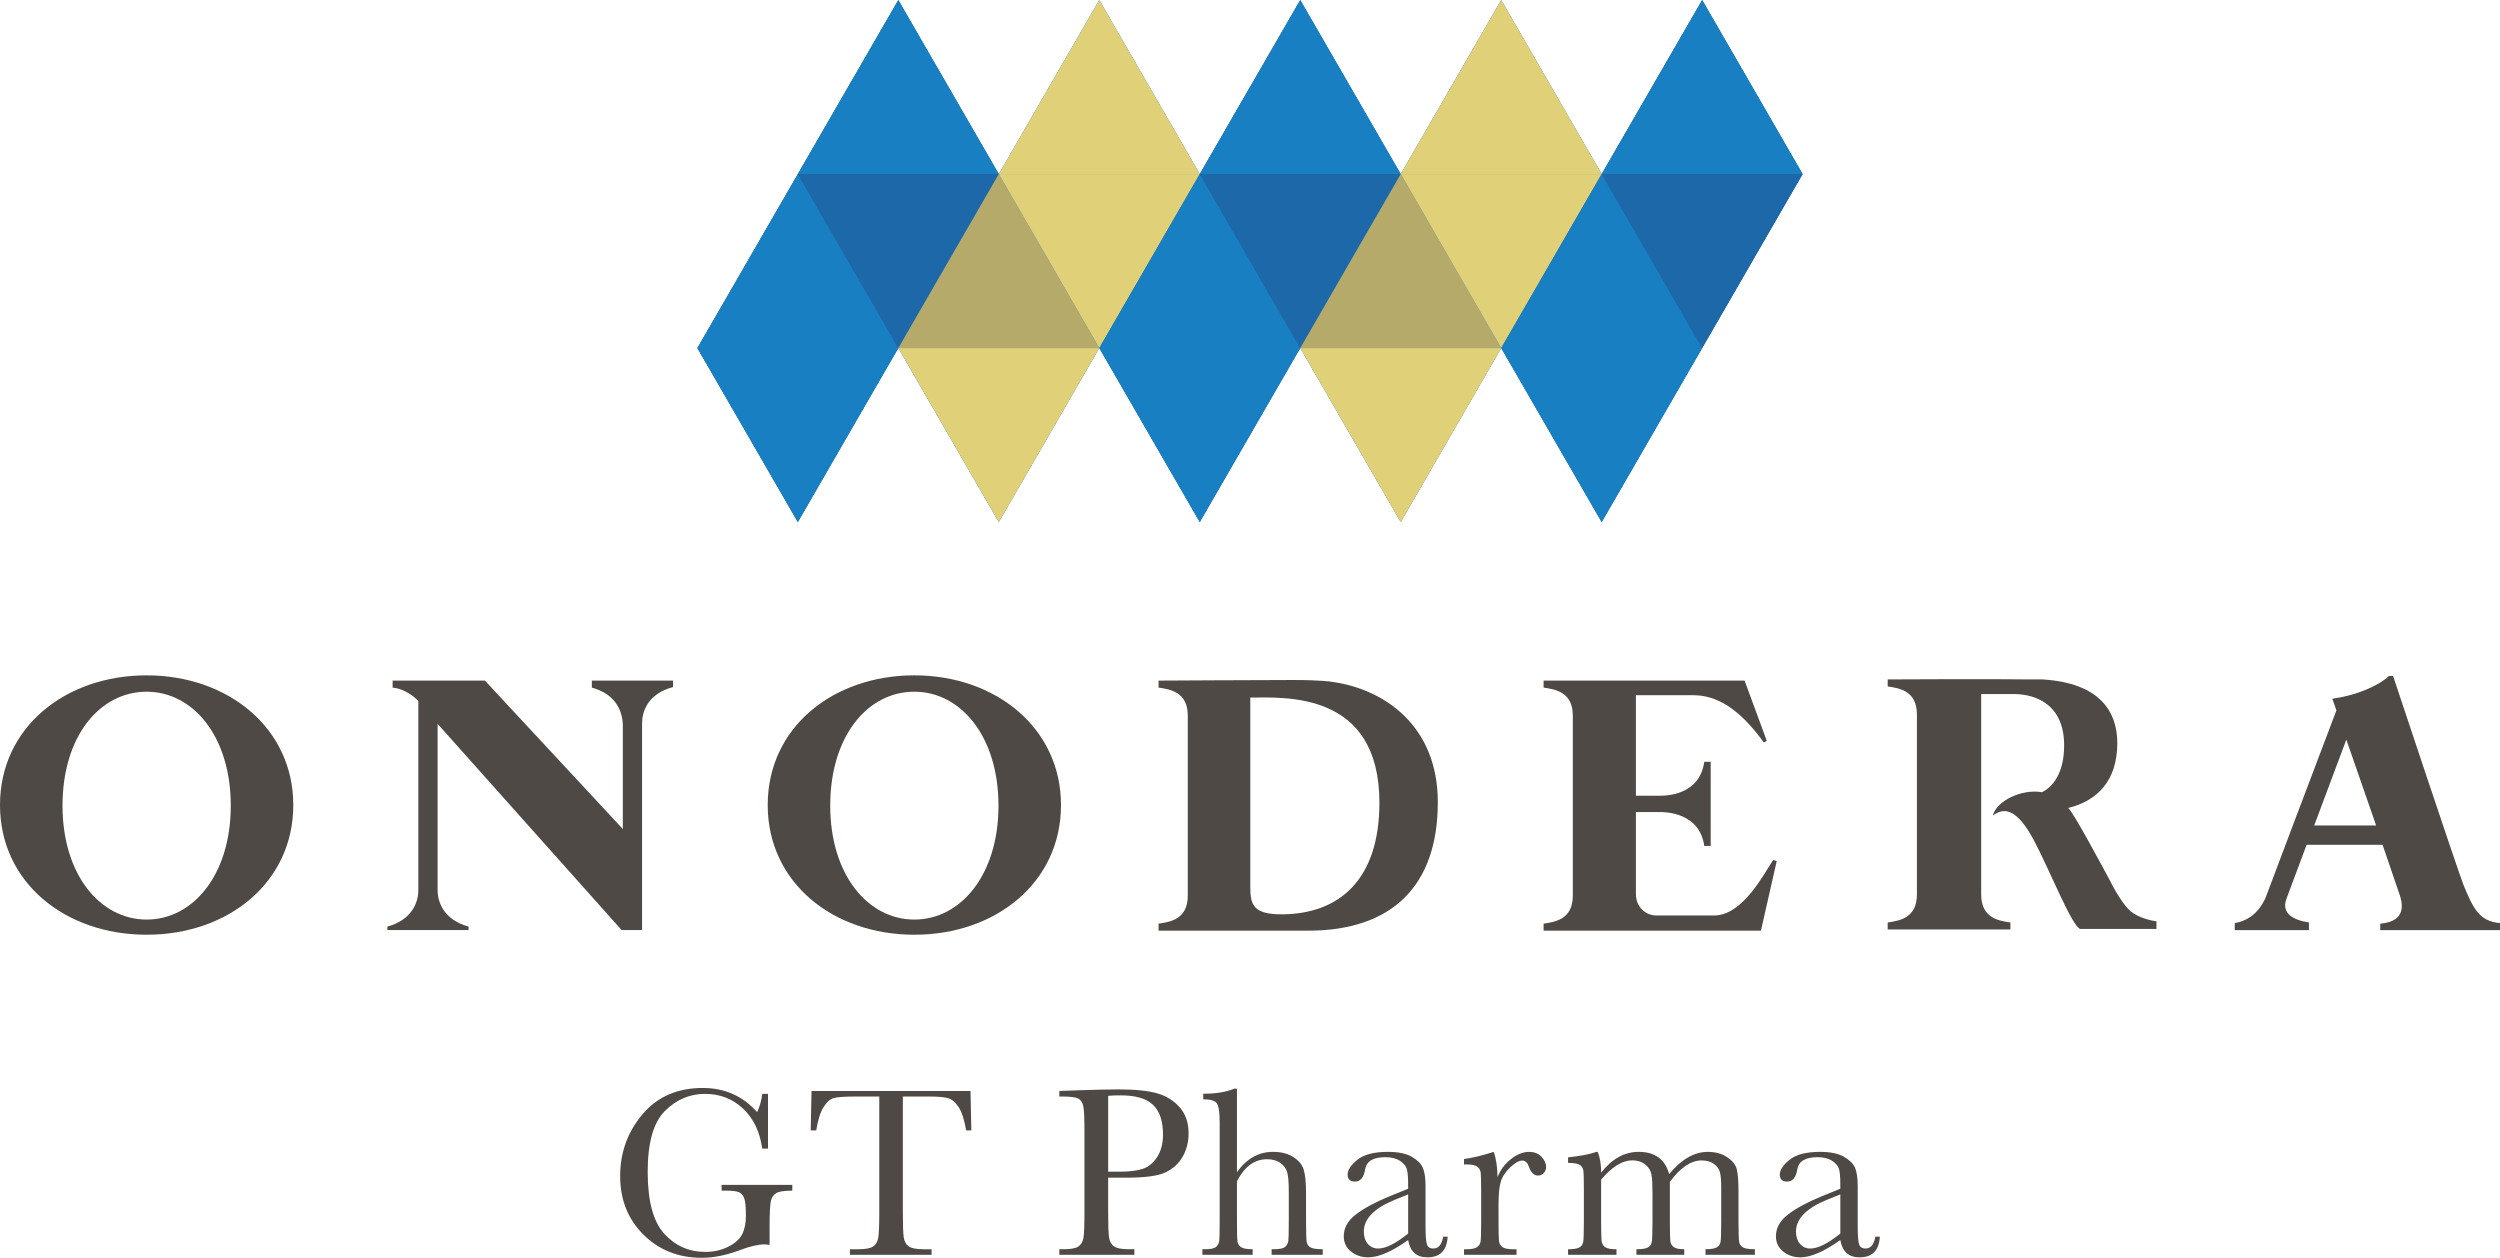 <?xml version="1.0" encoding="UTF-8"?>
<svg id="b" data-name="レイヤー 2" xmlns="http://www.w3.org/2000/svg" width="166.446" height="83.743" viewBox="0 0 166.446 83.743">
  <g id="c" data-name="レイヤー 1">
    <g>
      <g>
        <path d="M141.862,60.678c-.467-.389-1.05-1.361-1.517-2.295-.194-.35-2.256-4.24-2.645-4.59,1.906-.467,3.267-1.789,3.267-4.318,0-2.1-1.167-4.007-4.979-4.24h-.778c-2.528-.039-9.53,0-9.53,0v.467c.817.117,1.945.311,1.945,1.867v11.981c0,1.556-1.128,1.75-1.945,1.867v.467h8.169v-.467c-.817-.117-1.945-.311-1.945-1.867v-13.342h2.178c.972,0,3.345.35,3.345,3.423,0,1.906-.817,2.801-1.478,3.112h0c-1.361-.233-3.034.583-3.267,1.556.817-.622,1.634-.35,2.684,1.556,1.011,1.867,2.645,5.99,3.151,5.99h5.057v-.506c-.584-.078-1.284-.311-1.712-.661Z" fill="#4f4946"/>
        <path d="M9.763,44.963c-5.407,0-9.763,3.462-9.763,8.635s4.357,8.635,9.763,8.635,9.763-3.462,9.763-8.635c0-5.135-4.357-8.635-9.763-8.635ZM9.763,61.223c-3.073,0-5.601-2.956-5.601-7.585s2.489-7.585,5.601-7.585c3.073,0,5.601,2.956,5.601,7.585s-2.528,7.585-5.601,7.585Z" fill="#4f4946"/>
        <path d="M60.876,44.963c-5.407,0-9.763,3.462-9.763,8.635s4.357,8.635,9.763,8.635,9.763-3.462,9.763-8.635c0-5.135-4.357-8.635-9.763-8.635ZM60.876,61.223c-3.073,0-5.601-2.956-5.601-7.585s2.489-7.585,5.601-7.585c3.073,0,5.601,2.956,5.601,7.585s-2.528,7.585-5.601,7.585Z" fill="#4f4946"/>
        <path d="M88.649,45.391h0s-.622-.117-2.567-.117-8.947.039-8.947.039v.467c.817.117,1.945.311,1.945,1.867v11.981c0,1.556-1.128,1.75-1.945,1.867v.467h9.958c5.562,0,8.635-2.956,8.635-8.558,0-5.096-3.579-7.546-7.079-8.013ZM85.304,60.873c-1.828,0-2.062-.622-2.062-1.789v-12.642c2.256,0,8.597-.467,8.597,7.002,0,5.135-2.684,7.43-6.535,7.43Z" fill="#4f4946"/>
        <path d="M44.811,45.313h-5.407v.467c1.712.467,2.023,1.712,2.062,2.412v7.002l-9.18-9.88h-6.146v.467c.583.039,1.284.428,1.712.895v12.603c0,.7-.35,1.945-2.062,2.412v.233h5.407v-.233c-1.712-.467-2.062-1.712-2.062-2.412v-11.086l12.253,13.731h1.361v-13.77c0-.7.311-1.945,2.062-2.412v-.428h0Z" fill="#4f4946"/>
        <path d="M118.29,57.333l-.233-.078c-.545.778-1.984,3.695-3.929,3.695h-3.851c-.7,0-1.361-.545-1.361-1.439v-.039h0v-5.407h1.634c.35,0,2.606.039,2.917,2.256h.428v-5.601h-.428c-.311,2.256-2.606,2.256-2.917,2.256h-1.634v-6.691h3.812c1.478,0,2.995.778,4.707,3.151l.194-.117-1.478-4.007h-13.381v.467c.817.117,1.945.311,1.945,1.867v11.981c0,1.556-1.128,1.75-1.945,1.867v.467h14.47l1.05-4.629Z" fill="#4f4946"/>
        <path d="M164.034,58.967c-.35-.856-4.707-13.964-4.707-13.964h-.272c-.739.7-2.295,1.323-3.773,1.517l.272.778h0l-2.917,7.702-1.789,4.746c-.194.428-.7,1.478-2.062,1.712v.467h4.94v-.506c-.117-.039-.233-.039-.389-.078-1.439-.35-1.245-1.167-1.089-1.556l1.323-3.54h5.057l1.089,3.19c.233.622.583,1.906-1.245,2.062v.428h7.974v-.467c-1.4-.117-1.789-1.011-2.412-2.489ZM154.076,54.96l2.139-5.718,1.984,5.718h-4.123Z" fill="#4f4946"/>
      </g>
      <g>
        <path d="M48.045,78.886h4.705v.386c-.52,0-.872.052-1.058.157s-.307.279-.366.523c-.059.244-.088.835-.088,1.773v1.158c-.129-.021-.244-.033-.346-.033-.413,0-.954.126-1.625.378-.911.343-1.756.515-2.533.515-1.56,0-2.858-.513-3.893-1.54s-1.552-2.329-1.552-3.905c0-1.561.493-2.928,1.48-4.102.987-1.174,2.327-1.761,4.021-1.761,1.458,0,2.665.536,3.619,1.608.177-.375.29-.78.338-1.215h.386v3.644h-.386c-.156-1.121-.58-2.008-1.275-2.662-.694-.654-1.538-.981-2.53-.981-1.024,0-1.917.381-2.678,1.142-.761.762-1.142,2.113-1.142,4.054,0,1.936.367,3.307,1.102,4.114.735.807,1.646,1.21,2.735,1.21.558,0,1.064-.114,1.52-.342.456-.228.767-.505.933-.833.166-.327.249-.74.249-1.239,0-.584-.039-.974-.117-1.17-.078-.195-.197-.327-.358-.394-.161-.067-.456-.1-.885-.1h-.257v-.386Z" fill="#4f4946"/>
        <path d="M54.345,75.258h-.37l.056-2.622h10.584l.056,2.622h-.346c-.123-.718-.292-1.237-.507-1.556s-.445-.515-.692-.587-.667-.109-1.263-.109h-1.753v7.697c0,.853.02,1.413.06,1.681.04.268.149.466.326.595.177.129.509.193.997.193h.531v.37h-5.437v-.37h.563c.466,0,.789-.059.969-.177.18-.118.295-.301.346-.551.051-.249.076-.83.076-1.741v-7.697h-1.617c-.702,0-1.174.034-1.415.101-.241.067-.468.269-.68.607-.212.338-.374.853-.486,1.544Z" fill="#4f4946"/>
        <path d="M73.779,78.411v2.292c0,.858.02,1.42.06,1.685.04.266.149.462.326.591.177.129.509.193.997.193h.362v.37h-4.995v-.37h.289c.467,0,.79-.059.969-.177.18-.118.293-.301.342-.551.048-.249.072-.83.072-1.741v-5.349c0-.868-.024-1.429-.072-1.681-.048-.252-.156-.426-.322-.523-.166-.096-.526-.145-1.078-.145h-.201v-.37l1.367-.048c1.094-.037,1.946-.056,2.558-.056,1.126,0,1.993.088,2.602.265s1.107.491,1.496.941.583,1.019.583,1.705c0,.595-.133,1.121-.398,1.577-.265.455-.646.802-1.142,1.037-.496.236-1.369.354-2.618.354h-1.198ZM73.779,78.009h.78c.627,0,1.134-.063,1.52-.189.386-.126.708-.39.965-.792.257-.402.386-.898.386-1.488,0-.901-.221-1.561-.663-1.982-.442-.421-1.16-.631-2.151-.631-.365,0-.643.011-.836.032v5.051Z" fill="#4f4946"/>
        <path d="M82.354,78.041c.322-.451.682-.788,1.082-1.014.399-.225.838-.338,1.315-.338.542,0,.991.113,1.347.338.356.225.588.503.696.833.107.33.161.865.161,1.605v1.818c0,.772.015,1.241.044,1.407.029.166.116.288.261.366.145.078.413.116.805.116v.37h-3.402v-.37h.153c.392,0,.645-.056.76-.169.115-.113.182-.245.201-.398.019-.153.028-.594.028-1.323v-1.979c0-.547-.032-.952-.096-1.215-.064-.263-.216-.479-.454-.651s-.538-.257-.897-.257c-.418,0-.794.122-1.126.366-.332.244-.625.61-.877,1.098v2.638c0,.74.012,1.196.036,1.367.024.172.106.302.245.39.139.089.394.133.764.133v.37h-3.346v-.37h.169c.386,0,.637-.055.752-.165.115-.11.182-.241.201-.394s.028-.597.028-1.331v-6.563c0-.665-.063-1.086-.189-1.263s-.428-.266-.905-.266v-.37c.831,0,1.523-.113,2.075-.338h.169v5.558Z" fill="#4f4946"/>
        <path d="M96.085,82.336h.297c-.048.917-.498,1.375-1.351,1.375-.365,0-.653-.096-.865-.29-.212-.193-.35-.48-.414-.86-.536.38-1.025.667-1.468.86-.443.193-.838.29-1.186.29-.445,0-.829-.129-1.15-.386-.322-.257-.483-.598-.483-1.021,0-.552.27-1.035.808-1.448.539-.413,1.283-.815,2.232-1.206l1.246-.507v-.322c0-.456-.029-.785-.088-.989s-.212-.386-.458-.547c-.247-.161-.571-.241-.973-.241-.804,0-1.252.268-1.343.804-.086.547-.311.82-.676.82-.327,0-.491-.156-.491-.467,0-.305.217-.634.652-.985.434-.351,1.11-.527,2.027-.527.681,0,1.209.107,1.584.322s.623.458.744.732.181.692.181,1.255v2.662c0,.622.032,1.021.096,1.198s.204.266.418.266c.354,0,.574-.263.66-.788ZM93.753,79.521l-.877.354c-1.383.563-2.075,1.271-2.075,2.123,0,.338.088.61.265.816.177.206.407.31.692.31.252,0,.544-.083.877-.249s.705-.416,1.118-.748v-2.606Z" fill="#4f4946"/>
        <path d="M99.706,78.371c.182-.477.478-.877.889-1.199.41-.322.811-.482,1.202-.482.354,0,.633.11.836.33.204.22.306.445.306.676,0,.156-.052.289-.157.402s-.232.169-.382.169c-.268,0-.472-.198-.611-.595-.096-.268-.241-.402-.434-.402-.23,0-.506.157-.828.47s-.528.639-.619.977c-.091.338-.137.802-.137,1.391v1.174c0,.702.009,1.145.028,1.327.019.182.095.322.229.418.134.097.373.145.716.145h.225v.37h-3.498v-.37h.169c.322,0,.551-.044.688-.133.137-.088.218-.213.245-.374.027-.161.04-.622.04-1.383v-1.858c0-.708-.01-1.151-.028-1.331-.019-.18-.095-.319-.229-.418-.134-.099-.373-.149-.716-.149h-.169v-.362c.504-.059,1.163-.217,1.978-.474.156.424.241.984.257,1.681Z" fill="#4f4946"/>
        <path d="M106.287,76.69h.081c.156.359.233.82.233,1.383.359-.461.747-.807,1.162-1.038.415-.23.862-.346,1.339-.346.542,0,.981.123,1.319.37.338.247.574.617.708,1.11.407-.493.826-.863,1.255-1.11.429-.246.866-.37,1.311-.37.509,0,.941.118,1.295.354s.568.504.643.804.113.786.113,1.456v1.979c0,.767.015,1.233.044,1.399.029.166.115.29.257.37.142.081.406.12.792.12v.37h-3.289v-.37c.348,0,.594-.039.736-.116.142-.078.229-.196.262-.354s.048-.632.048-1.42v-2.196c0-.445-.025-.78-.076-1.005-.051-.225-.184-.419-.398-.579-.215-.161-.493-.241-.837-.241-.349,0-.699.118-1.049.354-.351.236-.704.592-1.058,1.07v2.598c0,.702.01,1.143.028,1.323.018.18.093.319.225.419.132.099.366.148.704.148v.37h-3.185v-.37c.359,0,.61-.037.752-.112.142-.075.23-.191.266-.346.035-.156.052-.632.052-1.431v-1.826c0-.579-.023-.998-.068-1.259-.046-.26-.184-.482-.414-.667-.231-.185-.517-.277-.861-.277-.332,0-.672.107-1.018.322-.346.215-.698.536-1.058.965v2.743c0,.724.011,1.174.032,1.351s.102.311.242.402c.139.091.389.137.748.137v.37h-3.225v-.37c.354,0,.602-.039.744-.116.142-.078.229-.194.262-.35s.048-.63.048-1.424v-1.971c0-.751-.012-1.21-.036-1.379-.024-.169-.107-.296-.249-.382-.142-.086-.398-.129-.768-.129v-.37c.761-.075,1.391-.196,1.89-.362Z" fill="#4f4946"/>
        <path d="M124.859,82.336h.297c-.048.917-.498,1.375-1.351,1.375-.365,0-.653-.096-.865-.29-.212-.193-.35-.48-.414-.86-.536.38-1.025.667-1.468.86-.443.193-.838.29-1.186.29-.445,0-.829-.129-1.15-.386-.322-.257-.483-.598-.483-1.021,0-.552.27-1.035.808-1.448.539-.413,1.283-.815,2.232-1.206l1.246-.507v-.322c0-.456-.029-.785-.088-.989s-.212-.386-.458-.547c-.247-.161-.571-.241-.973-.241-.804,0-1.252.268-1.343.804-.086.547-.311.82-.676.82-.327,0-.491-.156-.491-.467,0-.305.217-.634.652-.985.434-.351,1.11-.527,2.027-.527.681,0,1.209.107,1.584.322s.623.458.744.732.181.692.181,1.255v2.662c0,.622.032,1.021.096,1.198s.204.266.418.266c.354,0,.574-.263.66-.788ZM122.526,79.521l-.877.354c-1.383.563-2.075,1.271-2.075,2.123,0,.338.088.61.265.816.177.206.407.31.692.31.252,0,.544-.083.877-.249s.705-.416,1.118-.748v-2.606Z" fill="#4f4946"/>
      </g>
      <g>
        <path d="M120.017,11.587h0l-0-0.0 0-0h-0L113.327 0l-6.69,11.587L99.948 0l-6.69,11.587h-0L86.568 0l-6.69,11.587L73.188 0l-6.69,11.587h0L59.808 0l-6.69,11.587h-0l0.0 0-0.0 0h0l0.0 0-6.69,11.587h-0l0.0 0-0.0 0h0l6.69,11.587,6.69-11.587h0l6.69,11.587,6.69-11.587,6.69,11.587,6.69-11.587h0l6.69,11.587,6.69-11.587,6.69,11.587,6.69-11.587h0l-0-0.0 0-0h-0l-0-0,6.69-11.587ZM93.258,11.587h0l0.0 0M86.568,23.174h0l-0-0M79.878,11.587l0.0 0M73.188,23.174l-0-0M59.809,23.174h0l-0-0M66.498,11.587h0l0.0 0" fill="#1d68a8"/>
        <polygon points="53.119 34.762 59.809 23.174 46.429 23.174 53.119 34.762" fill="#187fc3"/>
        <polygon points="53.119 11.587 46.429 23.175 59.809 23.175 53.119 11.587" fill="#187fc3"/>
        <polygon points="59.808 23.175 66.498 11.587 53.118 11.587 59.808 23.175" fill="#1d68a8"/>
        <polygon points="59.808 0 53.118 11.587 66.498 11.587 59.808 0" fill="#187fc3"/>
        <polygon points="66.498 34.762 73.188 23.174 59.809 23.174 66.498 34.762" fill="#e0d179"/>
        <polygon points="66.498 11.587 59.809 23.175 73.188 23.175 66.498 11.587" fill="#b5aa69"/>
        <polygon points="73.188 23.175 79.878 11.587 66.498 11.587 73.188 23.175" fill="#e0d179"/>
        <polygon points="73.188 0 66.498 11.587 79.878 11.587 73.188 0" fill="#e0d179"/>
        <polygon points="79.878 34.762 86.568 23.174 73.188 23.174 79.878 34.762" fill="#187fc3"/>
        <polygon points="79.878 11.587 73.188 23.175 86.568 23.175 79.878 11.587" fill="#187fc3"/>
        <polygon points="86.568 23.175 93.258 11.587 79.878 11.587 86.568 23.175" fill="#1d68a8"/>
        <polygon points="86.568 0 79.878 11.587 93.258 11.587 86.568 0" fill="#187fc3"/>
        <polygon points="93.258 34.762 99.948 23.174 86.568 23.174 93.258 34.762" fill="#e0d179"/>
        <polygon points="93.258 11.587 86.568 23.175 99.948 23.175 93.258 11.587" fill="#b5aa69"/>
        <polygon points="99.948 23.175 106.638 11.587 93.258 11.587 99.948 23.175" fill="#e0d179"/>
        <polygon points="99.948 0 93.258 11.587 106.638 11.587 99.948 0" fill="#e0d179"/>
        <polygon points="106.637 34.762 113.327 23.174 99.947 23.174 106.637 34.762" fill="#187fc3"/>
        <polygon points="106.637 11.587 99.947 23.175 113.327 23.175 106.637 11.587" fill="#187fc3"/>
        <polygon points="113.327 23.175 120.017 11.587 106.637 11.587 113.327 23.175" fill="#1d68a8"/>
        <polygon points="113.327 0 106.637 11.587 120.017 11.587 113.327 0" fill="#187fc3"/>
      </g>
    </g>
  </g>
</svg>